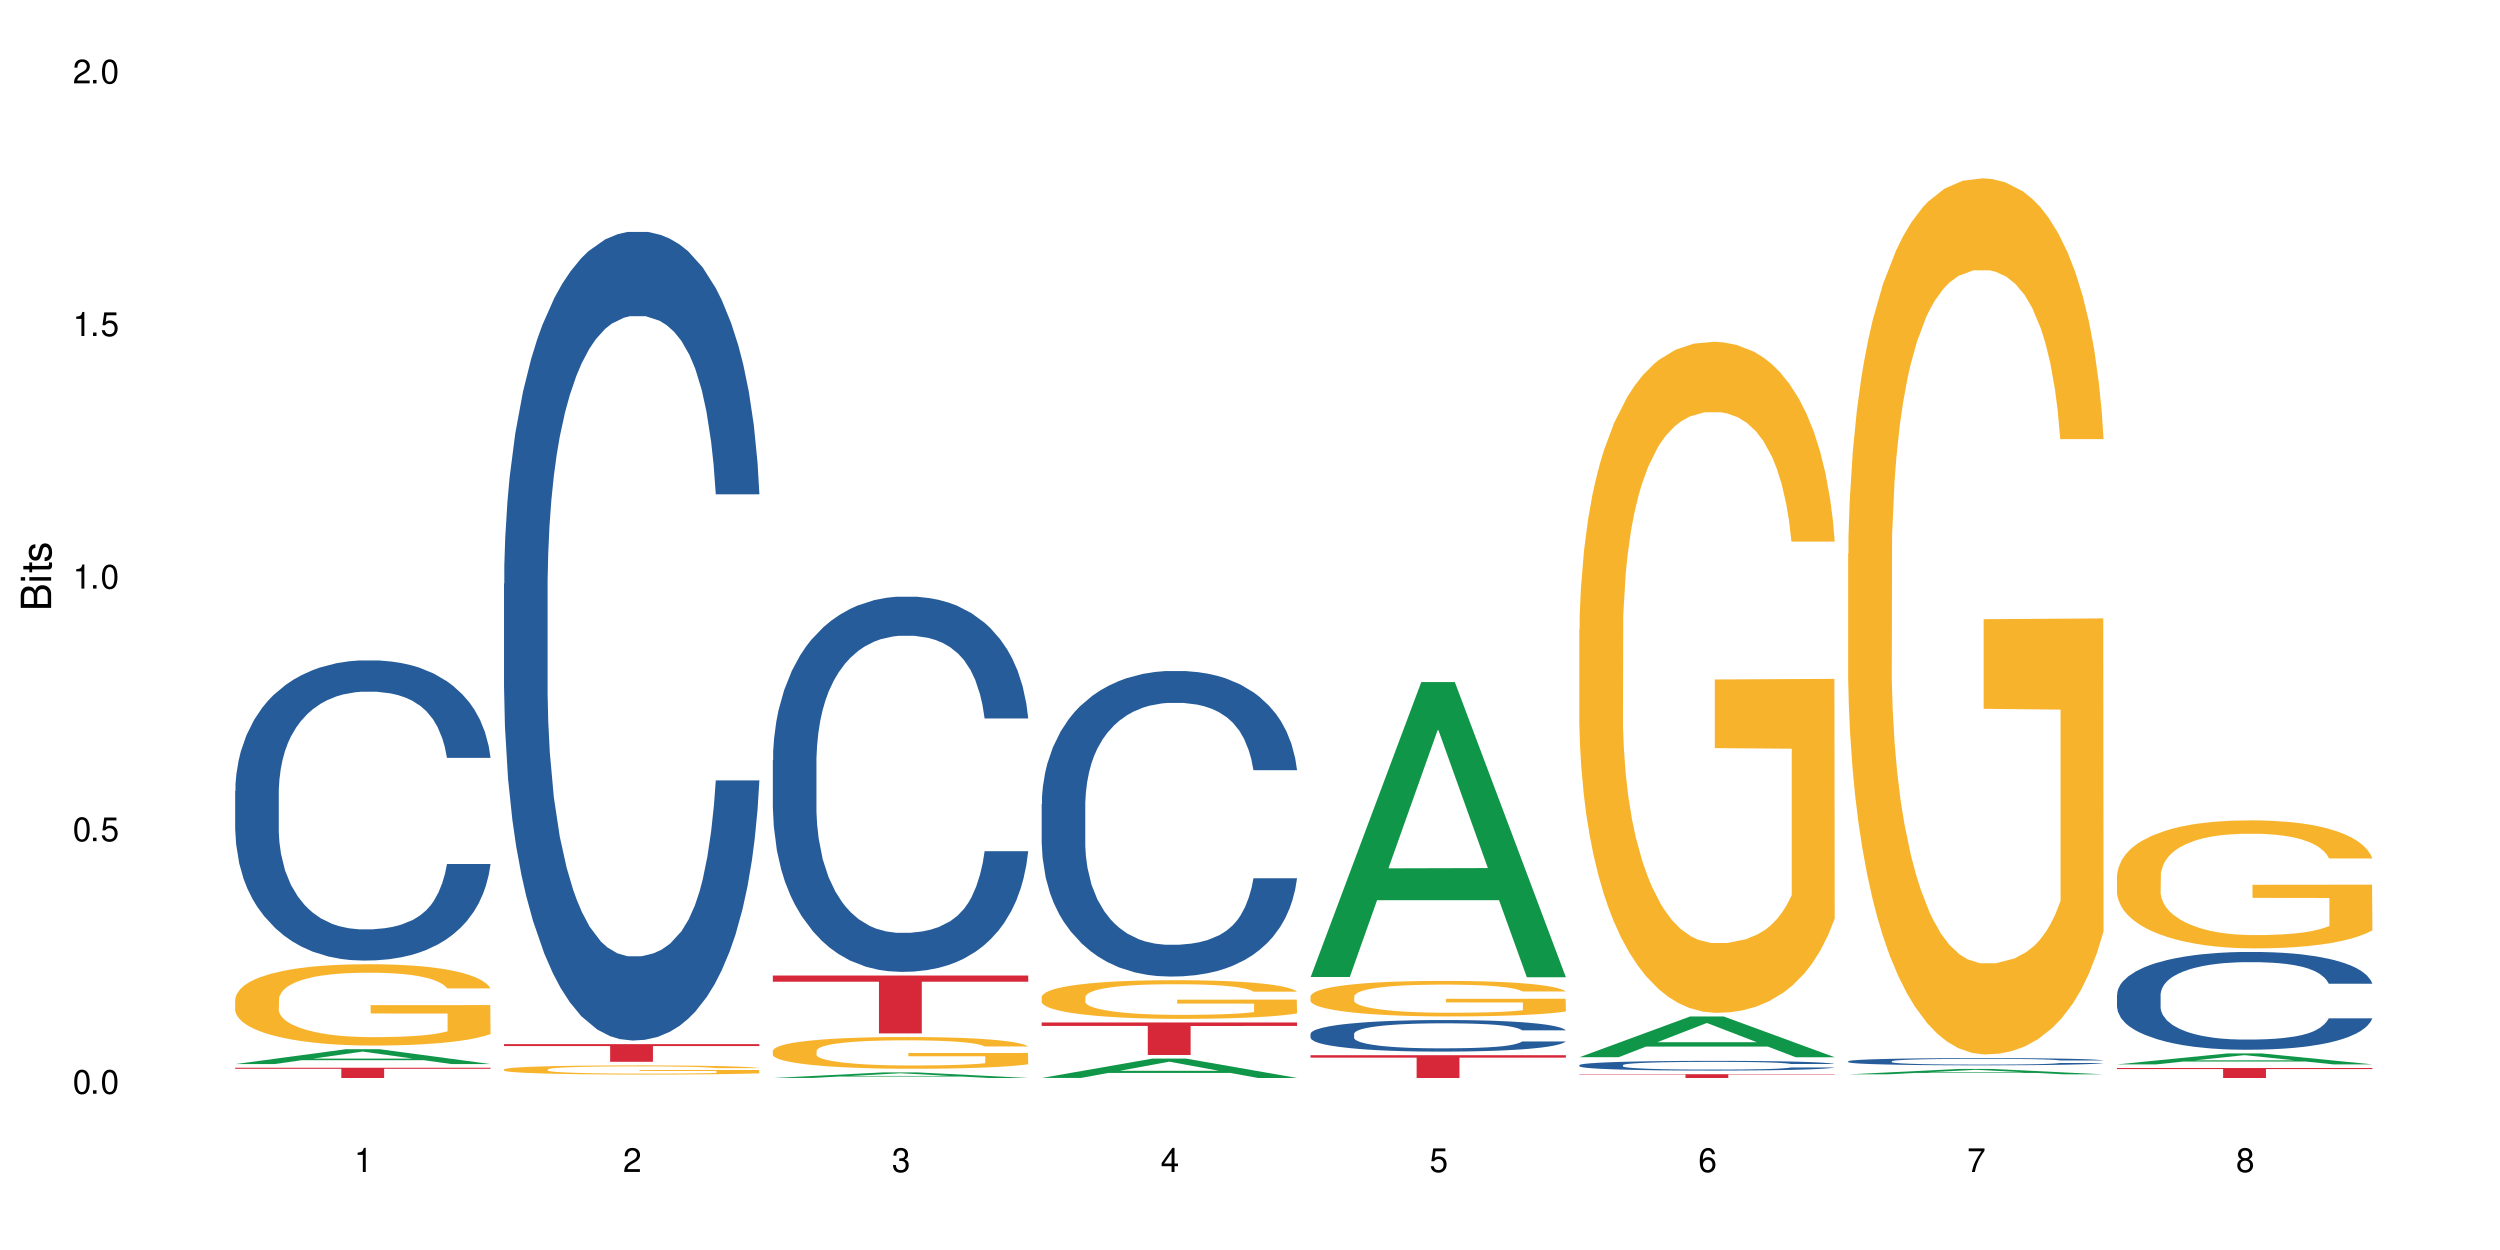 <?xml version="1.0" encoding="UTF-8"?>
<svg xmlns="http://www.w3.org/2000/svg" xmlns:xlink="http://www.w3.org/1999/xlink" width="720" height="360" viewBox="0 0 720 360">
<defs>
<g>
<g id="glyph-0-0">
</g>
<g id="glyph-0-1">
<path d="M 2.641 -6.938 C 2 -6.938 1.422 -6.656 1.078 -6.172 C 0.641 -5.562 0.406 -4.641 0.406 -3.359 C 0.406 -1.016 1.188 0.219 2.641 0.219 C 4.078 0.219 4.859 -1.016 4.859 -3.297 C 4.859 -4.641 4.656 -5.547 4.203 -6.172 C 3.844 -6.656 3.281 -6.938 2.641 -6.938 Z M 2.641 -6.188 C 3.547 -6.188 4 -5.25 4 -3.375 C 4 -1.406 3.562 -0.484 2.625 -0.484 C 1.734 -0.484 1.281 -1.438 1.281 -3.344 C 1.281 -5.25 1.734 -6.188 2.641 -6.188 Z M 2.641 -6.188 "/>
</g>
<g id="glyph-0-2">
<path d="M 1.828 -1 L 0.828 -1 L 0.828 0 L 1.828 0 Z M 1.828 -1 "/>
</g>
<g id="glyph-0-3">
<path d="M 4.562 -6.797 L 1.062 -6.797 L 0.547 -3.094 L 1.328 -3.094 C 1.719 -3.562 2.047 -3.734 2.578 -3.734 C 3.484 -3.734 4.062 -3.109 4.062 -2.094 C 4.062 -1.125 3.484 -0.531 2.578 -0.531 C 1.828 -0.531 1.375 -0.906 1.188 -1.672 L 0.328 -1.672 C 0.453 -1.109 0.547 -0.844 0.75 -0.594 C 1.125 -0.078 1.828 0.219 2.594 0.219 C 3.969 0.219 4.922 -0.781 4.922 -2.219 C 4.922 -3.562 4.031 -4.484 2.719 -4.484 C 2.25 -4.484 1.859 -4.359 1.469 -4.062 L 1.734 -5.969 L 4.562 -5.969 Z M 4.562 -6.797 "/>
</g>
<g id="glyph-0-4">
<path d="M 2.484 -4.938 L 2.484 0 L 3.328 0 L 3.328 -6.938 L 2.766 -6.938 C 2.469 -5.875 2.281 -5.734 0.984 -5.562 L 0.984 -4.938 Z M 2.484 -4.938 "/>
</g>
<g id="glyph-0-5">
<path d="M 4.859 -0.828 L 1.281 -0.828 C 1.359 -1.406 1.672 -1.781 2.5 -2.281 L 3.469 -2.828 C 4.406 -3.344 4.906 -4.062 4.906 -4.906 C 4.906 -5.484 4.672 -6.031 4.266 -6.406 C 3.859 -6.766 3.375 -6.938 2.719 -6.938 C 1.859 -6.938 1.219 -6.625 0.844 -6.031 C 0.609 -5.672 0.5 -5.234 0.484 -4.531 L 1.328 -4.531 C 1.359 -5.016 1.406 -5.281 1.531 -5.516 C 1.75 -5.938 2.188 -6.203 2.703 -6.203 C 3.469 -6.203 4.031 -5.641 4.031 -4.891 C 4.031 -4.344 3.719 -3.859 3.125 -3.516 L 2.234 -3 C 0.812 -2.172 0.406 -1.531 0.328 -0.016 L 4.859 -0.016 Z M 4.859 -0.828 "/>
</g>
<g id="glyph-0-6">
<path d="M 2.125 -3.188 L 2.578 -3.188 C 3.5 -3.188 3.984 -2.766 3.984 -1.922 C 3.984 -1.062 3.469 -0.531 2.594 -0.531 C 1.656 -0.531 1.203 -1 1.156 -2.016 L 0.312 -2.016 C 0.344 -1.453 0.438 -1.094 0.609 -0.781 C 0.953 -0.109 1.625 0.219 2.547 0.219 C 3.953 0.219 4.859 -0.625 4.859 -1.938 C 4.859 -2.828 4.516 -3.297 3.703 -3.594 C 4.344 -3.844 4.656 -4.328 4.656 -5.031 C 4.656 -6.219 3.875 -6.938 2.578 -6.938 C 1.203 -6.938 0.484 -6.172 0.453 -4.703 L 1.297 -4.703 C 1.312 -5.125 1.344 -5.359 1.453 -5.578 C 1.641 -5.969 2.062 -6.203 2.594 -6.203 C 3.344 -6.203 3.797 -5.75 3.797 -5 C 3.797 -4.516 3.609 -4.219 3.25 -4.047 C 3.016 -3.953 2.703 -3.922 2.125 -3.906 Z M 2.125 -3.188 "/>
</g>
<g id="glyph-0-7">
<path d="M 3.141 -1.672 L 3.141 0 L 3.984 0 L 3.984 -1.672 L 4.984 -1.672 L 4.984 -2.438 L 3.984 -2.438 L 3.984 -6.938 L 3.359 -6.938 L 0.266 -2.578 L 0.266 -1.672 Z M 3.141 -2.438 L 1 -2.438 L 3.141 -5.5 Z M 3.141 -2.438 "/>
</g>
<g id="glyph-0-8">
<path d="M 4.781 -5.125 C 4.609 -6.266 3.891 -6.938 2.844 -6.938 C 2.094 -6.938 1.422 -6.578 1.031 -5.953 C 0.594 -5.266 0.406 -4.422 0.406 -3.172 C 0.406 -2 0.578 -1.25 0.984 -0.641 C 1.359 -0.078 1.953 0.219 2.703 0.219 C 3.984 0.219 4.922 -0.75 4.922 -2.094 C 4.922 -3.375 4.062 -4.281 2.844 -4.281 C 2.172 -4.281 1.641 -4.031 1.281 -3.516 C 1.281 -5.234 1.828 -6.188 2.797 -6.188 C 3.391 -6.188 3.797 -5.797 3.938 -5.125 Z M 2.734 -3.531 C 3.547 -3.531 4.062 -2.953 4.062 -2.031 C 4.062 -1.156 3.484 -0.531 2.703 -0.531 C 1.922 -0.531 1.328 -1.188 1.328 -2.078 C 1.328 -2.938 1.906 -3.531 2.734 -3.531 Z M 2.734 -3.531 "/>
</g>
<g id="glyph-0-9">
<path d="M 4.984 -6.797 L 0.438 -6.797 L 0.438 -5.969 L 4.109 -5.969 C 2.5 -3.656 1.828 -2.234 1.328 0 L 2.219 0 C 2.594 -2.172 3.453 -4.047 4.984 -6.094 Z M 4.984 -6.797 "/>
</g>
<g id="glyph-0-10">
<path d="M 3.75 -3.656 C 4.469 -4.094 4.688 -4.438 4.688 -5.078 C 4.688 -6.172 3.844 -6.938 2.641 -6.938 C 1.438 -6.938 0.594 -6.172 0.594 -5.094 C 0.594 -4.438 0.812 -4.094 1.516 -3.656 C 0.734 -3.266 0.359 -2.703 0.359 -1.922 C 0.359 -0.656 1.281 0.219 2.641 0.219 C 3.984 0.219 4.922 -0.656 4.922 -1.922 C 4.922 -2.703 4.531 -3.266 3.75 -3.656 Z M 2.641 -6.188 C 3.359 -6.188 3.812 -5.75 3.812 -5.062 C 3.812 -4.406 3.344 -3.984 2.641 -3.984 C 1.922 -3.984 1.453 -4.406 1.453 -5.078 C 1.453 -5.75 1.922 -6.188 2.641 -6.188 Z M 2.641 -3.266 C 3.484 -3.266 4.062 -2.719 4.062 -1.906 C 4.062 -1.078 3.484 -0.531 2.625 -0.531 C 1.797 -0.531 1.219 -1.094 1.219 -1.906 C 1.219 -2.719 1.781 -3.266 2.641 -3.266 Z M 2.641 -3.266 "/>
</g>
<g id="glyph-1-0">
</g>
<g id="glyph-1-1">
<path d="M 0 -0.953 L 0 -4.891 C 0 -5.719 -0.234 -6.344 -0.734 -6.797 C -1.188 -7.234 -1.812 -7.469 -2.5 -7.469 C -3.547 -7.469 -4.188 -7 -4.625 -5.875 C -4.984 -6.688 -5.625 -7.094 -6.531 -7.094 C -7.172 -7.094 -7.734 -6.859 -8.141 -6.391 C -8.562 -5.922 -8.75 -5.344 -8.75 -4.5 L -8.75 -0.953 Z M -4.984 -2.062 L -7.766 -2.062 L -7.766 -4.219 C -7.766 -4.844 -7.688 -5.203 -7.453 -5.5 C -7.219 -5.812 -6.859 -5.969 -6.375 -5.969 C -5.891 -5.969 -5.531 -5.812 -5.297 -5.5 C -5.062 -5.203 -4.984 -4.844 -4.984 -4.219 Z M -0.984 -2.062 L -4 -2.062 L -4 -4.781 C -4 -5.766 -3.438 -6.359 -2.484 -6.359 C -1.547 -6.359 -0.984 -5.766 -0.984 -4.781 Z M -0.984 -2.062 "/>
</g>
<g id="glyph-1-2">
<path d="M -6.281 -1.797 L -6.281 -0.797 L 0 -0.797 L 0 -1.797 Z M -8.75 -1.797 L -8.75 -0.797 L -7.484 -0.797 L -7.484 -1.797 Z M -8.75 -1.797 "/>
</g>
<g id="glyph-1-3">
<path d="M -6.281 -3.047 L -6.281 -2.016 L -8.016 -2.016 L -8.016 -1.016 L -6.281 -1.016 L -6.281 -0.172 L -5.469 -0.172 L -5.469 -1.016 L -0.719 -1.016 C -0.078 -1.016 0.281 -1.453 0.281 -2.234 C 0.281 -2.5 0.25 -2.719 0.188 -3.047 L -0.641 -3.047 C -0.609 -2.906 -0.594 -2.766 -0.594 -2.562 C -0.594 -2.141 -0.719 -2.016 -1.156 -2.016 L -5.469 -2.016 L -5.469 -3.047 Z M -6.281 -3.047 "/>
</g>
<g id="glyph-1-4">
<path d="M -4.531 -5.25 C -5.766 -5.25 -6.469 -4.422 -6.469 -2.969 C -6.469 -1.516 -5.719 -0.562 -4.547 -0.562 C -3.562 -0.562 -3.094 -1.062 -2.734 -2.562 L -2.516 -3.484 C -2.344 -4.188 -2.094 -4.469 -1.641 -4.469 C -1.047 -4.469 -0.641 -3.875 -0.641 -3 C -0.641 -2.453 -0.797 -2 -1.062 -1.75 C -1.25 -1.594 -1.422 -1.531 -1.875 -1.469 L -1.875 -0.406 C -0.422 -0.453 0.281 -1.266 0.281 -2.922 C 0.281 -4.5 -0.5 -5.516 -1.719 -5.516 C -2.656 -5.516 -3.172 -4.984 -3.469 -3.734 L -3.703 -2.766 C -3.891 -1.953 -4.156 -1.609 -4.594 -1.609 C -5.188 -1.609 -5.547 -2.125 -5.547 -2.938 C -5.547 -3.75 -5.203 -4.172 -4.531 -4.203 Z M -4.531 -5.25 "/>
</g>
</g>
</defs>
<rect x="-72" y="-36" width="864" height="432" fill="rgb(100%, 100%, 100%)" fill-opacity="1"/>
<path fill-rule="nonzero" fill="rgb(6.275%, 58.824%, 28.235%)" fill-opacity="1" d="M 67.73 306.453 L 67.809 306.449 L 99.637 302.168 L 109.301 302.168 L 141.281 306.457 L 130.047 306.457 L 122.031 305.336 L 86.906 305.336 L 79.047 306.453 L 67.73 306.453 L 90.285 304.875 L 118.809 304.871 L 104.586 302.867 L 104.43 302.863 L 104.27 302.875 L 90.207 304.871 L 90.285 304.875 Z M 67.73 306.453 "/>
<path fill-rule="nonzero" fill="rgb(14.51%, 36.078%, 60%)" fill-opacity="1" d="M 67.73 227.824 L 67.82 227.746 L 67.82 225.852 L 68.09 222.848 L 68.719 219.055 L 69.344 216.449 L 70.961 211.785 L 73.203 207.281 L 75.535 203.809 L 77.238 201.754 L 78.766 200.172 L 82.262 197.25 L 84.504 195.746 L 86.926 194.406 L 89.887 193.062 L 92.039 192.27 L 96.883 191.008 L 100.469 190.453 L 103.25 190.219 L 109.262 190.219 L 112.848 190.535 L 115.449 190.93 L 118.32 191.559 L 120.742 192.27 L 124.957 194.008 L 128.727 196.223 L 130.43 197.484 L 133.121 199.934 L 135.184 202.305 L 136.617 204.359 L 138.234 207.281 L 139.668 210.84 L 140.746 214.867 L 141.281 218.266 L 128.727 218.266 L 128.098 215.105 L 127.379 212.656 L 126.035 209.418 L 124.688 207.125 L 122.805 204.832 L 121.102 203.332 L 118.77 201.832 L 116.707 200.883 L 114.555 200.172 L 112.488 199.699 L 108.543 199.223 L 103.969 199.223 L 102.266 199.383 L 98.766 200.016 L 96.883 200.566 L 94.191 201.672 L 92.309 202.699 L 90.066 204.281 L 88.539 205.625 L 86.656 207.68 L 85.312 209.496 L 83.785 212.102 L 82.891 214.078 L 82.082 216.289 L 81.363 218.898 L 80.828 221.664 L 80.469 224.586 L 80.289 227.43 L 80.289 239.676 L 80.469 242.52 L 80.918 245.84 L 82.082 250.66 L 83.785 254.848 L 85.762 258.164 L 87.645 260.535 L 88.719 261.641 L 90.156 262.906 L 92.398 264.484 L 95.629 266.066 L 97.512 266.699 L 100.383 267.328 L 103.34 267.645 L 107.289 267.645 L 110.785 267.328 L 113.117 266.934 L 115.539 266.301 L 118.859 264.961 L 120.922 263.695 L 122.715 262.195 L 124.062 260.691 L 124.957 259.43 L 126.305 256.98 L 127.379 254.293 L 128.188 251.527 L 128.727 248.84 L 141.281 248.84 L 140.746 252.004 L 139.938 255.082 L 139.129 257.375 L 137.875 260.141 L 136.441 262.59 L 134.375 265.355 L 132.672 267.172 L 130.43 269.148 L 128.367 270.648 L 126.125 271.992 L 122.805 273.57 L 120.652 274.363 L 118.32 275.074 L 115.539 275.703 L 112.043 276.258 L 108.273 276.574 L 104.777 276.652 L 101.008 276.496 L 98.227 276.18 L 94.551 275.469 L 89.977 274.047 L 86.656 272.543 L 84.055 271.043 L 81.812 269.461 L 79.301 267.328 L 76.074 263.852 L 74.098 261.168 L 72.754 258.953 L 71.23 255.875 L 70.152 253.109 L 68.898 248.684 L 68 243.074 L 67.73 238.727 Z M 67.73 227.824 "/>
<path fill-rule="nonzero" fill="rgb(96.863%, 70.196%, 16.863%)" fill-opacity="1" d="M 67.73 287.73 L 67.82 287.707 L 67.82 287.281 L 68.18 286.316 L 69.078 284.992 L 70.242 283.898 L 71.5 283.043 L 72.305 282.594 L 73.652 281.953 L 74.816 281.48 L 77.777 280.52 L 81.543 279.621 L 83.609 279.234 L 85.941 278.871 L 89.258 278.465 L 90.785 278.312 L 95.449 277.973 L 100.738 277.758 L 106.57 277.691 L 109.262 277.715 L 112.938 277.801 L 117.961 278.035 L 120.832 278.25 L 123.074 278.465 L 125.406 278.742 L 128.277 279.168 L 130.969 279.684 L 133.121 280.195 L 135.273 280.84 L 137.066 281.523 L 138.594 282.273 L 139.938 283.172 L 140.746 283.922 L 141.281 284.668 L 128.816 284.668 L 128.098 283.922 L 127.289 283.344 L 125.945 282.637 L 124.598 282.125 L 123.254 281.715 L 120.742 281.16 L 118.59 280.816 L 115.898 280.52 L 113.297 280.324 L 110.336 280.195 L 108.543 280.152 L 103.789 280.152 L 99.484 280.305 L 96.973 280.477 L 95.18 280.648 L 92.668 280.969 L 91.141 281.223 L 90.246 281.395 L 87.555 282.059 L 85.762 282.656 L 84.773 283.066 L 83.52 283.707 L 82.621 284.285 L 81.633 285.141 L 81.098 285.781 L 80.379 287.238 L 80.289 291.09 L 80.559 291.902 L 81.098 292.781 L 81.812 293.551 L 82.891 294.363 L 83.965 294.984 L 85.852 295.82 L 87.465 296.375 L 88.719 296.738 L 91.141 297.316 L 92.129 297.512 L 94.461 297.895 L 96.883 298.195 L 99.844 298.453 L 102.086 298.578 L 105.672 298.688 L 110.246 298.688 L 115.629 298.559 L 119.039 298.387 L 121.371 298.215 L 122.895 298.066 L 124.777 297.832 L 126.125 297.617 L 127.379 297.383 L 128.906 297.02 L 128.906 291.902 L 106.75 291.883 L 106.75 289.484 L 141.195 289.465 L 141.281 297.832 L 139.398 298.41 L 137.066 298.965 L 134.824 299.395 L 132.492 299.758 L 129.176 300.164 L 126.484 300.422 L 122.355 300.719 L 118.59 300.914 L 114.645 301.039 L 111.145 301.105 L 107.02 301.125 L 103.34 301.082 L 99.395 300.957 L 96.254 300.785 L 93.383 300.57 L 90.516 300.293 L 86.926 299.844 L 84.594 299.48 L 82.172 299.031 L 79.75 298.496 L 77.598 297.918 L 76.164 297.469 L 74.727 296.953 L 73.203 296.312 L 71.766 295.582 L 70.691 294.922 L 69.703 294.172 L 68.988 293.465 L 68.27 292.504 L 67.91 291.73 L 67.73 291.07 Z M 67.73 287.73 "/>
<path fill-rule="nonzero" fill="rgb(83.922%, 15.686%, 22.353%)" fill-opacity="1" d="M 67.73 307.5 L 141.281 307.5 L 141.281 307.816 L 110.629 307.816 L 110.629 310.457 L 98.297 310.457 L 98.297 307.82 L 98.117 307.816 L 67.73 307.816 Z M 67.73 307.5 "/>
<path fill-rule="nonzero" fill="rgb(14.51%, 36.078%, 60%)" fill-opacity="1" d="M 145.156 168.129 L 145.242 167.918 L 145.242 162.809 L 145.512 154.719 L 146.141 144.5 L 146.77 137.477 L 148.383 124.918 L 150.625 112.785 L 152.957 103.418 L 154.664 97.883 L 156.188 93.629 L 159.684 85.75 L 161.93 81.707 L 164.352 78.09 L 167.309 74.469 L 169.461 72.34 L 174.305 68.934 L 177.895 67.445 L 180.676 66.805 L 186.684 66.805 L 190.273 67.656 L 192.875 68.723 L 195.742 70.426 L 198.164 72.34 L 202.383 77.023 L 206.148 82.984 L 207.852 86.391 L 210.543 92.988 L 212.605 99.375 L 214.043 104.91 L 215.656 112.785 L 217.094 122.363 L 218.168 133.219 L 218.707 142.371 L 206.148 142.371 L 205.52 133.859 L 204.805 127.258 L 203.457 118.531 L 202.113 112.359 L 200.23 106.188 L 198.523 102.141 L 196.191 98.098 L 194.129 95.543 L 191.977 93.629 L 189.914 92.352 L 185.969 91.074 L 181.391 91.074 L 179.688 91.5 L 176.191 93.203 L 174.305 94.691 L 171.613 97.672 L 169.73 100.438 L 167.488 104.695 L 165.965 108.316 L 164.082 113.848 L 162.734 118.746 L 161.211 125.77 L 160.312 131.09 L 159.508 137.051 L 158.789 144.074 L 158.25 151.527 L 157.891 159.402 L 157.711 167.066 L 157.711 200.059 L 157.891 207.723 L 158.34 216.66 L 159.508 229.648 L 161.211 240.93 L 163.184 249.867 L 165.066 256.254 L 166.145 259.234 L 167.578 262.641 L 169.82 266.898 L 173.051 271.156 L 174.934 272.859 L 177.805 274.562 L 180.766 275.414 L 184.711 275.414 L 188.211 274.562 L 190.543 273.496 L 192.965 271.793 L 196.281 268.176 L 198.344 264.77 L 200.141 260.727 L 201.484 256.68 L 202.383 253.273 L 203.727 246.676 L 204.805 239.438 L 205.609 231.988 L 206.148 224.75 L 218.707 224.75 L 218.168 233.266 L 217.359 241.566 L 216.555 247.738 L 215.297 255.191 L 213.863 261.789 L 211.801 269.238 L 210.094 274.137 L 207.852 279.457 L 205.789 283.5 L 203.547 287.121 L 200.23 291.375 L 198.074 293.504 L 195.742 295.422 L 192.965 297.125 L 189.465 298.613 L 185.699 299.465 L 182.199 299.68 L 178.434 299.254 L 175.652 298.402 L 171.973 296.484 L 167.398 292.652 L 164.082 288.609 L 161.48 284.566 L 159.238 280.309 L 156.727 274.562 L 153.496 265.195 L 151.523 257.957 L 150.176 251.996 L 148.652 243.695 L 147.574 236.246 L 146.32 224.324 L 145.422 209.211 L 145.156 197.504 Z M 145.156 168.129 "/>
<path fill-rule="nonzero" fill="rgb(96.863%, 70.196%, 16.863%)" fill-opacity="1" d="M 145.156 307.969 L 145.242 307.969 L 145.242 307.922 L 145.602 307.812 L 146.5 307.664 L 147.664 307.539 L 148.922 307.445 L 149.73 307.395 L 151.074 307.32 L 152.242 307.27 L 155.199 307.16 L 158.969 307.059 L 161.031 307.016 L 163.363 306.977 L 166.684 306.93 L 168.207 306.914 L 172.871 306.875 L 178.164 306.852 L 183.992 306.844 L 186.684 306.844 L 190.363 306.855 L 195.387 306.883 L 198.254 306.906 L 200.496 306.93 L 202.828 306.961 L 205.699 307.008 L 208.391 307.066 L 210.543 307.125 L 212.695 307.195 L 214.492 307.273 L 216.016 307.355 L 217.359 307.457 L 218.168 307.543 L 218.707 307.625 L 206.238 307.625 L 205.52 307.543 L 204.715 307.477 L 203.367 307.398 L 202.023 307.34 L 200.676 307.293 L 198.164 307.23 L 196.012 307.195 L 193.32 307.16 L 190.723 307.137 L 187.762 307.125 L 185.969 307.117 L 181.211 307.117 L 176.906 307.137 L 174.395 307.156 L 172.602 307.176 L 170.09 307.211 L 168.566 307.238 L 167.668 307.258 L 164.977 307.332 L 163.184 307.402 L 162.195 307.445 L 160.941 307.52 L 160.043 307.582 L 159.059 307.68 L 158.52 307.75 L 157.801 307.914 L 157.711 308.348 L 157.98 308.441 L 158.52 308.539 L 159.238 308.625 L 160.312 308.715 L 161.391 308.785 L 163.273 308.879 L 164.887 308.941 L 166.145 308.984 L 168.566 309.047 L 169.551 309.07 L 171.883 309.113 L 174.305 309.148 L 177.266 309.176 L 179.508 309.191 L 183.098 309.203 L 187.672 309.203 L 193.055 309.188 L 196.461 309.168 L 198.793 309.148 L 200.32 309.133 L 202.203 309.105 L 203.547 309.082 L 204.805 309.055 L 206.328 309.016 L 206.328 308.441 L 184.172 308.438 L 184.172 308.168 L 218.617 308.164 L 218.707 309.105 L 216.824 309.172 L 214.492 309.234 L 212.25 309.281 L 209.918 309.32 L 206.598 309.367 L 203.906 309.398 L 199.781 309.43 L 196.012 309.453 L 192.066 309.465 L 188.566 309.473 L 184.441 309.477 L 180.766 309.473 L 176.816 309.457 L 173.68 309.438 L 170.809 309.414 L 167.938 309.383 L 164.352 309.332 L 162.016 309.289 L 159.594 309.242 L 157.172 309.18 L 155.02 309.117 L 153.586 309.066 L 152.152 309.008 L 150.625 308.934 L 149.191 308.852 L 148.113 308.777 L 147.129 308.695 L 146.41 308.613 L 145.691 308.508 L 145.332 308.422 L 145.156 308.344 Z M 145.156 307.969 "/>
<path fill-rule="nonzero" fill="rgb(83.922%, 15.686%, 22.353%)" fill-opacity="1" d="M 145.156 300.719 L 218.707 300.719 L 218.707 301.262 L 188.051 301.27 L 188.051 305.801 L 175.719 305.801 L 175.719 301.273 L 175.539 301.262 L 145.156 301.262 Z M 145.156 300.719 "/>
<path fill-rule="nonzero" fill="rgb(6.275%, 58.824%, 28.235%)" fill-opacity="1" d="M 222.578 310.453 L 222.656 310.453 L 254.48 308.848 L 264.148 308.848 L 296.129 310.457 L 284.895 310.457 L 276.879 310.035 L 241.75 310.035 L 233.895 310.453 L 222.578 310.453 L 245.129 309.863 L 273.656 309.859 L 259.434 309.109 L 259.273 309.105 L 259.117 309.113 L 245.051 309.859 L 245.129 309.863 Z M 222.578 310.453 "/>
<path fill-rule="nonzero" fill="rgb(14.51%, 36.078%, 60%)" fill-opacity="1" d="M 222.578 218.871 L 222.668 218.773 L 222.668 216.402 L 222.938 212.648 L 223.562 207.906 L 224.191 204.648 L 225.809 198.82 L 228.051 193.191 L 230.383 188.848 L 232.086 186.277 L 233.609 184.305 L 237.109 180.648 L 239.352 178.773 L 241.773 177.094 L 244.734 175.414 L 246.887 174.426 L 251.73 172.848 L 255.316 172.156 L 258.098 171.859 L 264.109 171.859 L 267.695 172.254 L 270.297 172.75 L 273.168 173.539 L 275.59 174.426 L 279.805 176.602 L 283.57 179.367 L 285.277 180.945 L 287.969 184.008 L 290.031 186.969 L 291.465 189.539 L 293.082 193.191 L 294.516 197.637 L 295.59 202.672 L 296.129 206.922 L 283.57 206.922 L 282.945 202.969 L 282.227 199.91 L 280.883 195.859 L 279.535 192.996 L 277.652 190.133 L 275.949 188.254 L 273.617 186.379 L 271.551 185.191 L 269.398 184.305 L 267.336 183.711 L 263.391 183.117 L 258.816 183.117 L 257.109 183.316 L 253.613 184.105 L 251.73 184.797 L 249.039 186.18 L 247.156 187.465 L 244.914 189.441 L 243.387 191.117 L 241.504 193.688 L 240.16 195.957 L 238.633 199.219 L 237.738 201.688 L 236.93 204.453 L 236.211 207.711 L 235.672 211.168 L 235.316 214.82 L 235.137 218.375 L 235.137 233.684 L 235.316 237.242 L 235.762 241.387 L 236.93 247.414 L 238.633 252.648 L 240.605 256.797 L 242.492 259.758 L 243.566 261.141 L 245.004 262.723 L 247.246 264.695 L 250.473 266.672 L 252.355 267.461 L 255.227 268.254 L 258.188 268.648 L 262.133 268.648 L 265.633 268.254 L 267.965 267.758 L 270.387 266.969 L 273.707 265.289 L 275.77 263.707 L 277.562 261.832 L 278.906 259.957 L 279.805 258.375 L 281.148 255.312 L 282.227 251.957 L 283.035 248.5 L 283.57 245.141 L 296.129 245.141 L 295.59 249.094 L 294.785 252.945 L 293.977 255.809 L 292.723 259.266 L 291.285 262.328 L 289.223 265.781 L 287.52 268.055 L 285.277 270.523 L 283.215 272.398 L 280.973 274.078 L 277.652 276.055 L 275.5 277.043 L 273.168 277.93 L 270.387 278.723 L 266.887 279.41 L 263.121 279.809 L 259.621 279.906 L 255.855 279.707 L 253.074 279.312 L 249.398 278.426 L 244.824 276.648 L 241.504 274.77 L 238.902 272.895 L 236.66 270.918 L 234.148 268.254 L 230.918 263.906 L 228.945 260.547 L 227.602 257.781 L 226.074 253.93 L 225 250.477 L 223.742 244.945 L 222.848 237.934 L 222.578 232.5 Z M 222.578 218.871 "/>
<path fill-rule="nonzero" fill="rgb(96.863%, 70.196%, 16.863%)" fill-opacity="1" d="M 222.578 302.578 L 222.668 302.57 L 222.668 302.402 L 223.027 302.027 L 223.922 301.512 L 225.09 301.082 L 226.344 300.75 L 227.152 300.574 L 228.496 300.324 L 229.664 300.141 L 232.625 299.766 L 236.391 299.414 L 238.453 299.266 L 240.785 299.121 L 244.105 298.965 L 245.629 298.906 L 250.293 298.77 L 255.586 298.688 L 261.418 298.664 L 264.109 298.672 L 267.785 298.703 L 272.809 298.797 L 275.68 298.879 L 277.922 298.965 L 280.254 299.07 L 283.125 299.238 L 285.816 299.438 L 287.969 299.641 L 290.121 299.891 L 291.914 300.156 L 293.438 300.449 L 294.785 300.801 L 295.59 301.094 L 296.129 301.383 L 283.66 301.383 L 282.945 301.094 L 282.137 300.867 L 280.793 300.59 L 279.445 300.391 L 278.102 300.23 L 275.59 300.016 L 273.438 299.883 L 270.746 299.766 L 268.145 299.691 L 265.184 299.641 L 263.391 299.621 L 258.637 299.621 L 254.332 299.68 L 251.82 299.746 L 250.023 299.816 L 247.512 299.941 L 245.988 300.039 L 245.094 300.105 L 242.402 300.367 L 240.605 300.602 L 239.621 300.758 L 238.363 301.008 L 237.469 301.234 L 236.48 301.566 L 235.941 301.82 L 235.227 302.387 L 235.137 303.891 L 235.406 304.207 L 235.941 304.551 L 236.66 304.848 L 237.738 305.168 L 238.812 305.41 L 240.695 305.734 L 242.312 305.953 L 243.566 306.094 L 245.988 306.32 L 246.977 306.395 L 249.309 306.543 L 251.73 306.66 L 254.691 306.762 L 256.934 306.812 L 260.52 306.852 L 265.094 306.852 L 270.477 306.805 L 273.887 306.738 L 276.219 306.668 L 277.742 306.609 L 279.625 306.52 L 280.973 306.438 L 282.227 306.344 L 283.75 306.203 L 283.75 304.207 L 261.598 304.199 L 261.598 303.262 L 296.039 303.254 L 296.129 306.52 L 294.246 306.746 L 291.914 306.961 L 289.672 307.129 L 287.34 307.27 L 284.02 307.43 L 281.328 307.531 L 277.203 307.648 L 273.438 307.723 L 269.488 307.773 L 265.992 307.797 L 261.867 307.805 L 258.188 307.789 L 254.242 307.738 L 251.102 307.672 L 248.23 307.59 L 245.359 307.48 L 241.773 307.305 L 239.441 307.164 L 237.02 306.988 L 234.598 306.777 L 232.445 306.555 L 231.008 306.379 L 229.574 306.176 L 228.051 305.926 L 226.613 305.645 L 225.539 305.383 L 224.551 305.09 L 223.832 304.816 L 223.117 304.441 L 222.758 304.141 L 222.578 303.883 Z M 222.578 302.578 "/>
<path fill-rule="nonzero" fill="rgb(83.922%, 15.686%, 22.353%)" fill-opacity="1" d="M 222.578 280.945 L 296.129 280.945 L 296.129 282.73 L 265.477 282.746 L 265.477 297.621 L 253.141 297.621 L 253.141 282.762 L 252.965 282.73 L 222.578 282.73 Z M 222.578 280.945 "/>
<path fill-rule="nonzero" fill="rgb(6.275%, 58.824%, 28.235%)" fill-opacity="1" d="M 300 310.449 L 300.078 310.445 L 331.906 304.875 L 341.57 304.875 L 373.555 310.457 L 362.316 310.457 L 354.301 309 L 319.176 309 L 311.316 310.449 L 300 310.449 L 322.555 308.398 L 351.078 308.391 L 336.855 305.789 L 336.699 305.781 L 336.543 305.797 L 322.477 308.391 L 322.555 308.398 Z M 300 310.449 "/>
<path fill-rule="nonzero" fill="rgb(14.51%, 36.078%, 60%)" fill-opacity="1" d="M 300 231.555 L 300.09 231.473 L 300.09 229.543 L 300.359 226.488 L 300.988 222.625 L 301.617 219.973 L 303.23 215.227 L 305.473 210.645 L 307.805 207.105 L 309.508 205.016 L 311.035 203.406 L 314.531 200.43 L 316.773 198.902 L 319.195 197.535 L 322.156 196.168 L 324.309 195.363 L 329.152 194.078 L 332.742 193.516 L 335.52 193.273 L 341.531 193.273 L 345.117 193.594 L 347.719 193.996 L 350.59 194.641 L 353.012 195.363 L 357.227 197.133 L 360.996 199.387 L 362.699 200.672 L 365.391 203.164 L 367.453 205.578 L 368.891 207.668 L 370.504 210.645 L 371.938 214.262 L 373.016 218.363 L 373.555 221.824 L 360.996 221.824 L 360.367 218.605 L 359.648 216.113 L 358.305 212.816 L 356.961 210.484 L 355.074 208.152 L 353.371 206.621 L 351.039 205.094 L 348.977 204.129 L 346.824 203.406 L 344.762 202.922 L 340.812 202.441 L 336.238 202.441 L 334.535 202.602 L 331.035 203.246 L 329.152 203.809 L 326.461 204.934 L 324.578 205.98 L 322.336 207.59 L 320.812 208.953 L 318.926 211.047 L 317.582 212.895 L 316.059 215.551 L 315.16 217.559 L 314.352 219.812 L 313.637 222.465 L 313.098 225.281 L 312.738 228.258 L 312.559 231.152 L 312.559 243.617 L 312.738 246.512 L 313.188 249.891 L 314.352 254.797 L 316.059 259.059 L 318.031 262.438 L 319.914 264.848 L 320.992 265.973 L 322.426 267.262 L 324.668 268.871 L 327.898 270.477 L 329.781 271.121 L 332.652 271.766 L 335.609 272.086 L 339.559 272.086 L 343.055 271.766 L 345.387 271.363 L 347.809 270.719 L 351.129 269.352 L 353.191 268.066 L 354.984 266.539 L 356.332 265.008 L 357.227 263.723 L 358.574 261.23 L 359.648 258.496 L 360.457 255.68 L 360.996 252.945 L 373.555 252.945 L 373.016 256.164 L 372.207 259.301 L 371.402 261.633 L 370.145 264.445 L 368.711 266.938 L 366.645 269.754 L 364.941 271.605 L 362.699 273.613 L 360.637 275.141 L 358.395 276.508 L 355.074 278.117 L 352.922 278.922 L 350.59 279.645 L 347.809 280.289 L 344.312 280.852 L 340.543 281.176 L 337.047 281.254 L 333.277 281.094 L 330.5 280.773 L 326.82 280.047 L 322.246 278.602 L 318.926 277.074 L 316.324 275.543 L 314.082 273.938 L 311.57 271.766 L 308.344 268.227 L 306.371 265.492 L 305.023 263.238 L 303.5 260.105 L 302.422 257.289 L 301.168 252.785 L 300.27 247.074 L 300 242.652 Z M 300 231.555 "/>
<path fill-rule="nonzero" fill="rgb(96.863%, 70.196%, 16.863%)" fill-opacity="1" d="M 300 287.066 L 300.09 287.055 L 300.09 286.852 L 300.449 286.395 L 301.348 285.762 L 302.512 285.246 L 303.77 284.836 L 304.574 284.625 L 305.922 284.32 L 307.086 284.094 L 310.047 283.637 L 313.816 283.211 L 315.879 283.027 L 318.211 282.855 L 321.527 282.66 L 323.055 282.59 L 327.719 282.426 L 333.012 282.324 L 338.84 282.297 L 341.531 282.305 L 345.207 282.348 L 350.23 282.457 L 353.102 282.559 L 355.344 282.66 L 357.676 282.793 L 360.547 282.996 L 363.238 283.242 L 365.391 283.484 L 367.543 283.789 L 369.336 284.117 L 370.863 284.473 L 372.207 284.898 L 373.016 285.254 L 373.555 285.609 L 361.086 285.609 L 360.367 285.254 L 359.559 284.98 L 358.215 284.645 L 356.871 284.398 L 355.523 284.207 L 353.012 283.941 L 350.859 283.781 L 348.168 283.637 L 345.566 283.547 L 342.609 283.484 L 340.812 283.465 L 336.059 283.465 L 331.754 283.535 L 329.242 283.617 L 327.449 283.699 L 324.938 283.852 L 323.414 283.973 L 322.516 284.055 L 319.824 284.371 L 318.031 284.656 L 317.043 284.848 L 315.789 285.152 L 314.891 285.426 L 313.902 285.836 L 313.367 286.141 L 312.648 286.832 L 312.559 288.66 L 312.828 289.047 L 313.367 289.465 L 314.082 289.832 L 315.16 290.219 L 316.234 290.512 L 318.121 290.91 L 319.734 291.172 L 320.992 291.348 L 323.414 291.621 L 324.398 291.711 L 326.73 291.895 L 329.152 292.039 L 332.113 292.16 L 334.355 292.223 L 337.941 292.273 L 342.52 292.273 L 347.898 292.211 L 351.309 292.129 L 353.641 292.047 L 355.164 291.977 L 357.047 291.867 L 358.395 291.762 L 359.648 291.652 L 361.176 291.48 L 361.176 289.047 L 339.02 289.039 L 339.02 287.898 L 373.465 287.891 L 373.555 291.867 L 371.668 292.141 L 369.336 292.406 L 367.094 292.609 L 364.762 292.781 L 361.445 292.973 L 358.754 293.098 L 354.629 293.238 L 350.859 293.328 L 346.914 293.391 L 343.414 293.422 L 339.289 293.43 L 335.609 293.41 L 331.664 293.352 L 328.523 293.27 L 325.656 293.168 L 322.785 293.035 L 319.195 292.82 L 316.863 292.648 L 314.441 292.434 L 312.02 292.18 L 309.867 291.906 L 308.434 291.691 L 306.996 291.449 L 305.473 291.145 L 304.039 290.797 L 302.961 290.48 L 301.973 290.125 L 301.258 289.789 L 300.539 289.332 L 300.18 288.969 L 300 288.652 Z M 300 287.066 "/>
<path fill-rule="nonzero" fill="rgb(83.922%, 15.686%, 22.353%)" fill-opacity="1" d="M 300 294.473 L 373.555 294.473 L 373.555 295.473 L 342.898 295.484 L 342.898 303.836 L 330.566 303.836 L 330.566 295.492 L 330.387 295.473 L 300 295.473 Z M 300 294.473 "/>
<path fill-rule="nonzero" fill="rgb(6.275%, 58.824%, 28.235%)" fill-opacity="1" d="M 377.426 281.379 L 377.504 281.301 L 409.328 196.434 L 418.992 196.434 L 450.977 281.461 L 439.738 281.461 L 431.723 259.266 L 396.598 259.266 L 388.738 281.379 L 377.426 281.379 L 399.977 250.082 L 428.504 250.004 L 414.277 210.324 L 414.121 210.246 L 413.965 210.484 L 399.898 250.004 L 399.977 250.082 Z M 377.426 281.379 "/>
<path fill-rule="nonzero" fill="rgb(14.51%, 36.078%, 60%)" fill-opacity="1" d="M 377.426 297.73 L 377.516 297.723 L 377.516 297.523 L 377.781 297.207 L 378.41 296.809 L 379.039 296.535 L 380.652 296.043 L 382.895 295.57 L 385.227 295.203 L 386.934 294.988 L 388.457 294.824 L 391.957 294.516 L 394.199 294.359 L 396.621 294.215 L 399.578 294.074 L 401.734 293.992 L 406.574 293.859 L 410.164 293.801 L 412.945 293.777 L 418.953 293.777 L 422.543 293.809 L 425.145 293.852 L 428.016 293.918 L 430.438 293.992 L 434.652 294.176 L 438.418 294.406 L 440.125 294.539 L 442.812 294.797 L 444.879 295.047 L 446.312 295.262 L 447.926 295.57 L 449.363 295.945 L 450.438 296.367 L 450.977 296.727 L 438.418 296.727 L 437.789 296.391 L 437.074 296.137 L 435.727 295.793 L 434.383 295.555 L 432.5 295.312 L 430.793 295.156 L 428.461 294.996 L 426.398 294.898 L 424.246 294.824 L 422.184 294.773 L 418.238 294.723 L 413.664 294.723 L 411.957 294.738 L 408.461 294.805 L 406.574 294.863 L 403.887 294.98 L 402 295.09 L 399.758 295.254 L 398.234 295.395 L 396.352 295.613 L 395.004 295.805 L 393.48 296.078 L 392.582 296.285 L 391.777 296.516 L 391.059 296.793 L 390.52 297.082 L 390.16 297.391 L 389.98 297.688 L 389.98 298.977 L 390.16 299.273 L 390.609 299.621 L 391.777 300.129 L 393.48 300.57 L 395.453 300.918 L 397.336 301.168 L 398.414 301.285 L 399.848 301.418 L 402.09 301.582 L 405.32 301.75 L 407.203 301.816 L 410.074 301.883 L 413.035 301.914 L 416.98 301.914 L 420.48 301.883 L 422.812 301.84 L 425.234 301.773 L 428.551 301.633 L 430.613 301.5 L 432.41 301.344 L 433.754 301.184 L 434.652 301.051 L 435.996 300.793 L 437.074 300.512 L 437.879 300.223 L 438.418 299.938 L 450.977 299.938 L 450.438 300.27 L 449.633 300.594 L 448.824 300.836 L 447.566 301.125 L 446.133 301.383 L 444.07 301.676 L 442.367 301.863 L 440.125 302.074 L 438.059 302.23 L 435.816 302.371 L 432.5 302.539 L 430.348 302.621 L 428.016 302.695 L 425.234 302.762 L 421.734 302.82 L 417.969 302.852 L 414.469 302.863 L 410.703 302.844 L 407.922 302.812 L 404.242 302.738 L 399.668 302.586 L 396.352 302.43 L 393.75 302.273 L 391.508 302.105 L 388.996 301.883 L 385.766 301.516 L 383.793 301.234 L 382.449 301 L 380.922 300.676 L 379.848 300.387 L 378.59 299.922 L 377.695 299.332 L 377.426 298.875 Z M 377.426 297.73 "/>
<path fill-rule="nonzero" fill="rgb(96.863%, 70.196%, 16.863%)" fill-opacity="1" d="M 377.426 286.883 L 377.516 286.875 L 377.516 286.688 L 377.871 286.266 L 378.77 285.688 L 379.938 285.211 L 381.191 284.836 L 382 284.641 L 383.344 284.359 L 384.512 284.156 L 387.469 283.734 L 391.238 283.34 L 393.301 283.172 L 395.633 283.016 L 398.953 282.836 L 400.477 282.77 L 405.141 282.621 L 410.434 282.527 L 416.262 282.5 L 418.953 282.508 L 422.633 282.547 L 427.656 282.648 L 430.527 282.742 L 432.77 282.836 L 435.102 282.957 L 437.969 283.145 L 440.66 283.371 L 442.812 283.594 L 444.969 283.875 L 446.762 284.172 L 448.285 284.5 L 449.633 284.895 L 450.438 285.219 L 450.977 285.547 L 438.508 285.547 L 437.789 285.219 L 436.984 284.969 L 435.637 284.66 L 434.293 284.434 L 432.949 284.258 L 430.438 284.016 L 428.281 283.863 L 425.594 283.734 L 422.992 283.648 L 420.031 283.594 L 418.238 283.574 L 413.484 283.574 L 409.176 283.641 L 406.664 283.715 L 404.871 283.789 L 402.359 283.93 L 400.836 284.043 L 399.938 284.117 L 397.246 284.406 L 395.453 284.668 L 394.469 284.848 L 393.211 285.129 L 392.312 285.379 L 391.328 285.754 L 390.789 286.035 L 390.07 286.668 L 389.98 288.352 L 390.25 288.707 L 390.789 289.09 L 391.508 289.426 L 392.582 289.781 L 393.66 290.055 L 395.543 290.418 L 397.156 290.66 L 398.414 290.82 L 400.836 291.07 L 401.82 291.156 L 404.156 291.324 L 406.574 291.457 L 409.535 291.566 L 411.777 291.625 L 415.367 291.672 L 419.941 291.672 L 425.324 291.613 L 428.73 291.539 L 431.062 291.465 L 432.59 291.398 L 434.473 291.297 L 435.816 291.203 L 437.074 291.102 L 438.598 290.941 L 438.598 288.707 L 416.441 288.699 L 416.441 287.652 L 450.887 287.641 L 450.977 291.297 L 449.094 291.551 L 446.762 291.793 L 444.52 291.98 L 442.188 292.137 L 438.867 292.316 L 436.176 292.426 L 432.051 292.559 L 428.281 292.641 L 424.336 292.699 L 420.84 292.727 L 416.711 292.734 L 413.035 292.719 L 409.086 292.66 L 405.949 292.586 L 403.078 292.492 L 400.207 292.371 L 396.621 292.176 L 394.289 292.016 L 391.867 291.82 L 389.445 291.586 L 387.293 291.332 L 385.855 291.137 L 384.422 290.914 L 382.895 290.633 L 381.461 290.316 L 380.383 290.023 L 379.398 289.699 L 378.68 289.391 L 377.961 288.969 L 377.605 288.633 L 377.426 288.344 Z M 377.426 286.883 "/>
<path fill-rule="nonzero" fill="rgb(83.922%, 15.686%, 22.353%)" fill-opacity="1" d="M 377.426 303.902 L 450.977 303.902 L 450.977 304.605 L 420.324 304.609 L 420.324 310.457 L 407.988 310.457 L 407.988 304.617 L 407.809 304.605 L 377.426 304.605 Z M 377.426 303.902 "/>
<path fill-rule="nonzero" fill="rgb(6.275%, 58.824%, 28.235%)" fill-opacity="1" d="M 454.848 304.48 L 454.926 304.469 L 486.75 292.746 L 496.418 292.746 L 528.398 304.488 L 517.164 304.488 L 509.148 301.426 L 474.023 301.426 L 466.164 304.48 L 454.848 304.48 L 477.402 300.156 L 505.926 300.145 L 491.703 294.664 L 491.547 294.656 L 491.387 294.688 L 477.32 300.145 L 477.402 300.156 Z M 454.848 304.48 "/>
<path fill-rule="nonzero" fill="rgb(14.51%, 36.078%, 60%)" fill-opacity="1" d="M 454.848 306.746 L 454.938 306.742 L 454.938 306.684 L 455.207 306.586 L 455.836 306.465 L 456.461 306.379 L 458.078 306.227 L 460.32 306.082 L 462.652 305.969 L 464.355 305.902 L 465.879 305.852 L 469.379 305.758 L 471.621 305.711 L 474.043 305.664 L 477.004 305.621 L 479.156 305.598 L 484 305.555 L 487.586 305.539 L 490.367 305.531 L 496.379 305.531 L 499.965 305.539 L 502.566 305.555 L 505.438 305.574 L 507.859 305.598 L 512.074 305.652 L 515.844 305.727 L 517.547 305.766 L 520.238 305.844 L 522.301 305.922 L 523.734 305.988 L 525.352 306.082 L 526.785 306.195 L 527.863 306.328 L 528.398 306.438 L 515.844 306.438 L 515.215 306.336 L 514.496 306.258 L 513.152 306.152 L 511.805 306.078 L 509.922 306.004 L 508.219 305.953 L 505.887 305.906 L 503.824 305.875 L 501.672 305.852 L 499.605 305.836 L 495.66 305.82 L 491.086 305.82 L 489.383 305.828 L 485.883 305.848 L 484 305.863 L 481.309 305.902 L 479.426 305.934 L 477.184 305.984 L 475.656 306.027 L 473.773 306.094 L 472.43 306.152 L 470.902 306.238 L 470.008 306.301 L 469.199 306.375 L 468.48 306.457 L 467.945 306.547 L 467.586 306.641 L 467.406 306.734 L 467.406 307.129 L 467.586 307.223 L 468.035 307.328 L 469.199 307.484 L 470.902 307.621 L 472.879 307.727 L 474.762 307.805 L 475.836 307.84 L 477.273 307.879 L 479.516 307.934 L 482.742 307.984 L 484.629 308.004 L 487.496 308.023 L 490.457 308.035 L 494.406 308.035 L 497.902 308.023 L 500.234 308.012 L 502.656 307.992 L 505.977 307.945 L 508.039 307.906 L 509.832 307.859 L 511.18 307.809 L 512.074 307.77 L 513.422 307.688 L 514.496 307.602 L 515.305 307.512 L 515.844 307.426 L 528.398 307.426 L 527.863 307.527 L 527.055 307.629 L 526.246 307.703 L 524.992 307.793 L 523.555 307.871 L 521.492 307.961 L 519.789 308.02 L 517.547 308.082 L 515.484 308.133 L 513.242 308.176 L 509.922 308.227 L 507.77 308.25 L 505.438 308.273 L 502.656 308.293 L 499.16 308.312 L 495.391 308.324 L 491.895 308.324 L 488.125 308.32 L 485.344 308.309 L 481.668 308.285 L 477.094 308.242 L 473.773 308.191 L 471.172 308.145 L 468.93 308.094 L 466.418 308.023 L 463.191 307.91 L 461.215 307.824 L 459.871 307.754 L 458.348 307.652 L 457.27 307.562 L 456.016 307.422 L 455.117 307.238 L 454.848 307.098 Z M 454.848 306.746 "/>
<path fill-rule="nonzero" fill="rgb(96.863%, 70.196%, 16.863%)" fill-opacity="1" d="M 454.848 181.215 L 454.938 181.039 L 454.938 177.508 L 455.297 169.566 L 456.191 158.621 L 457.359 149.621 L 458.613 142.559 L 459.422 138.852 L 460.77 133.559 L 461.934 129.676 L 464.895 121.73 L 468.66 114.32 L 470.723 111.141 L 473.055 108.141 L 476.375 104.789 L 477.898 103.551 L 482.562 100.727 L 487.855 98.961 L 493.688 98.434 L 496.379 98.609 L 500.055 99.316 L 505.078 101.258 L 507.949 103.023 L 510.191 104.789 L 512.523 107.082 L 515.395 110.613 L 518.086 114.848 L 520.238 119.086 L 522.391 124.379 L 524.184 130.027 L 525.711 136.207 L 527.055 143.617 L 527.863 149.797 L 528.398 155.973 L 515.934 155.973 L 515.215 149.797 L 514.406 145.031 L 513.062 139.207 L 511.715 134.969 L 510.371 131.617 L 507.859 127.027 L 505.707 124.203 L 503.016 121.73 L 500.414 120.145 L 497.453 119.086 L 495.66 118.73 L 490.906 118.73 L 486.602 119.965 L 484.09 121.379 L 482.297 122.789 L 479.785 125.438 L 478.258 127.555 L 477.363 128.969 L 474.672 134.441 L 472.879 139.383 L 471.891 142.734 L 470.633 148.031 L 469.738 152.797 L 468.75 159.855 L 468.211 165.152 L 467.496 177.152 L 467.406 208.926 L 467.676 215.633 L 468.211 222.871 L 468.93 229.223 L 470.008 235.93 L 471.082 241.051 L 472.965 247.934 L 474.582 252.523 L 475.836 255.523 L 478.258 260.289 L 479.246 261.875 L 481.578 265.055 L 484 267.523 L 486.961 269.645 L 489.203 270.703 L 492.789 271.586 L 497.363 271.586 L 502.746 270.527 L 506.156 269.113 L 508.488 267.703 L 510.012 266.465 L 511.895 264.523 L 513.242 262.758 L 514.496 260.816 L 516.023 257.816 L 516.023 215.633 L 493.867 215.457 L 493.867 195.688 L 528.309 195.512 L 528.398 264.523 L 526.516 269.289 L 524.184 273.879 L 521.941 277.41 L 519.609 280.41 L 516.289 283.762 L 513.602 285.883 L 509.473 288.352 L 505.707 289.941 L 501.758 291 L 498.262 291.531 L 494.137 291.707 L 490.457 291.352 L 486.512 290.293 L 483.371 288.883 L 480.5 287.117 L 477.633 284.824 L 474.043 281.117 L 471.711 278.117 L 469.289 274.41 L 466.867 269.996 L 464.715 265.23 L 463.281 261.523 L 461.844 257.289 L 460.32 251.992 L 458.883 245.992 L 457.809 240.52 L 456.82 234.344 L 456.102 228.516 L 455.387 220.574 L 455.027 214.219 L 454.848 208.75 Z M 454.848 181.215 "/>
<path fill-rule="nonzero" fill="rgb(83.922%, 15.686%, 22.353%)" fill-opacity="1" d="M 454.848 309.367 L 528.398 309.367 L 528.398 309.48 L 497.746 309.484 L 497.746 310.457 L 485.414 310.457 L 485.414 309.484 L 485.234 309.48 L 454.848 309.48 Z M 454.848 309.367 "/>
<path fill-rule="nonzero" fill="rgb(6.275%, 58.824%, 28.235%)" fill-opacity="1" d="M 532.27 309.414 L 532.352 309.414 L 564.176 307.855 L 573.84 307.855 L 605.824 309.414 L 594.586 309.414 L 586.57 309.008 L 551.445 309.008 L 543.586 309.414 L 532.27 309.414 L 554.824 308.84 L 583.348 308.836 L 569.125 308.109 L 568.969 308.109 L 568.812 308.113 L 554.746 308.836 L 554.824 308.84 Z M 532.27 309.414 "/>
<path fill-rule="nonzero" fill="rgb(14.51%, 36.078%, 60%)" fill-opacity="1" d="M 532.27 305.637 L 532.359 305.637 L 532.359 305.59 L 532.629 305.52 L 533.258 305.426 L 533.887 305.363 L 535.5 305.25 L 537.742 305.145 L 540.074 305.059 L 541.777 305.012 L 543.305 304.973 L 546.801 304.902 L 549.043 304.867 L 551.465 304.832 L 554.426 304.801 L 556.578 304.781 L 561.422 304.75 L 565.012 304.738 L 567.793 304.734 L 573.801 304.734 L 577.391 304.738 L 579.992 304.75 L 582.859 304.766 L 585.281 304.781 L 589.5 304.824 L 593.266 304.879 L 594.969 304.906 L 597.66 304.965 L 599.723 305.023 L 601.16 305.074 L 602.773 305.145 L 604.207 305.23 L 605.285 305.324 L 605.824 305.406 L 593.266 305.406 L 592.637 305.332 L 591.922 305.273 L 590.574 305.195 L 589.23 305.141 L 587.344 305.086 L 585.641 305.047 L 583.309 305.012 L 581.246 304.988 L 579.094 304.973 L 577.031 304.961 L 573.082 304.949 L 568.508 304.949 L 566.805 304.953 L 563.305 304.969 L 561.422 304.98 L 558.73 305.008 L 556.848 305.031 L 554.605 305.07 L 553.082 305.105 L 551.199 305.152 L 549.852 305.195 L 548.328 305.258 L 547.43 305.309 L 546.621 305.359 L 545.906 305.422 L 545.367 305.488 L 545.008 305.559 L 544.828 305.629 L 544.828 305.922 L 545.008 305.992 L 545.457 306.07 L 546.621 306.188 L 548.328 306.289 L 550.301 306.367 L 552.184 306.426 L 553.262 306.453 L 554.695 306.484 L 556.938 306.52 L 560.168 306.559 L 562.051 306.574 L 564.922 306.59 L 567.883 306.598 L 571.828 306.598 L 575.324 306.59 L 577.656 306.578 L 580.078 306.566 L 583.398 306.531 L 585.461 306.5 L 587.254 306.465 L 588.602 306.43 L 589.5 306.398 L 590.844 306.34 L 591.922 306.273 L 592.727 306.207 L 593.266 306.145 L 605.824 306.145 L 605.285 306.219 L 604.477 306.293 L 603.672 306.348 L 602.414 306.418 L 600.98 306.477 L 598.918 306.543 L 597.211 306.586 L 594.969 306.633 L 592.906 306.668 L 590.664 306.703 L 587.344 306.738 L 585.191 306.758 L 582.859 306.777 L 580.078 306.789 L 576.582 306.805 L 572.816 306.812 L 569.316 306.812 L 565.551 306.809 L 562.77 306.801 L 559.09 306.785 L 554.516 306.75 L 551.199 306.715 L 548.598 306.68 L 546.355 306.641 L 543.844 306.59 L 540.613 306.504 L 538.641 306.441 L 537.293 306.387 L 535.77 306.312 L 534.691 306.246 L 533.438 306.141 L 532.539 306.004 L 532.27 305.902 Z M 532.27 305.637 "/>
<path fill-rule="nonzero" fill="rgb(96.863%, 70.196%, 16.863%)" fill-opacity="1" d="M 532.27 159.434 L 532.359 159.203 L 532.359 154.594 L 532.719 144.223 L 533.617 129.934 L 534.781 118.184 L 536.039 108.965 L 536.844 104.125 L 538.191 97.211 L 539.355 92.141 L 542.316 81.773 L 546.086 72.094 L 548.148 67.945 L 550.48 64.027 L 553.797 59.648 L 555.324 58.035 L 559.988 54.348 L 565.281 52.043 L 571.109 51.352 L 573.801 51.582 L 577.48 52.504 L 582.5 55.039 L 585.371 57.344 L 587.613 59.648 L 589.945 62.645 L 592.816 67.254 L 595.508 72.785 L 597.66 78.316 L 599.812 85.23 L 601.609 92.602 L 603.133 100.668 L 604.477 110.348 L 605.285 118.414 L 605.824 126.477 L 593.355 126.477 L 592.637 118.414 L 591.832 112.191 L 590.484 104.586 L 589.141 99.055 L 587.793 94.676 L 585.281 88.684 L 583.129 85 L 580.438 81.773 L 577.836 79.699 L 574.879 78.316 L 573.082 77.855 L 568.328 77.855 L 564.023 79.469 L 561.512 81.312 L 559.719 83.156 L 557.207 86.609 L 555.684 89.375 L 554.785 91.219 L 552.094 98.363 L 550.301 104.816 L 549.312 109.195 L 548.059 116.109 L 547.16 122.332 L 546.176 131.547 L 545.637 138.461 L 544.918 154.133 L 544.828 195.613 L 545.098 204.371 L 545.637 213.816 L 546.355 222.113 L 547.43 230.871 L 548.508 237.555 L 550.391 246.543 L 552.004 252.531 L 553.262 256.449 L 555.684 262.672 L 556.668 264.746 L 559 268.895 L 561.422 272.121 L 564.383 274.887 L 566.625 276.27 L 570.215 277.422 L 574.789 277.422 L 580.168 276.039 L 583.578 274.195 L 585.91 272.352 L 587.434 270.738 L 589.32 268.203 L 590.664 265.898 L 591.922 263.363 L 593.445 259.445 L 593.445 204.371 L 571.289 204.141 L 571.289 178.328 L 605.734 178.098 L 605.824 268.203 L 603.941 274.426 L 601.609 280.418 L 599.363 285.027 L 597.031 288.945 L 593.715 293.32 L 591.023 296.086 L 586.898 299.312 L 583.129 301.387 L 579.184 302.77 L 575.684 303.461 L 571.559 303.691 L 567.883 303.23 L 563.934 301.848 L 560.797 300.004 L 557.926 297.699 L 555.055 294.703 L 551.465 289.863 L 549.133 285.949 L 546.711 281.109 L 544.289 275.348 L 542.137 269.125 L 540.703 264.285 L 539.266 258.754 L 537.742 251.84 L 536.309 244.008 L 535.23 236.863 L 534.246 228.797 L 533.527 221.191 L 532.809 210.82 L 532.449 202.527 L 532.27 195.383 Z M 532.27 159.434 "/>
<path fill-rule="nonzero" fill="rgb(6.275%, 58.824%, 28.235%)" fill-opacity="1" d="M 609.695 306.539 L 609.773 306.539 L 641.598 303.371 L 651.266 303.371 L 683.246 306.543 L 672.008 306.543 L 663.996 305.715 L 628.867 305.715 L 621.012 306.539 L 609.695 306.539 L 632.246 305.371 L 660.773 305.371 L 646.551 303.891 L 646.391 303.887 L 646.234 303.895 L 632.168 305.371 L 632.246 305.371 Z M 609.695 306.539 "/>
<path fill-rule="nonzero" fill="rgb(14.51%, 36.078%, 60%)" fill-opacity="1" d="M 609.695 286.426 L 609.785 286.402 L 609.785 285.781 L 610.055 284.805 L 610.68 283.57 L 611.309 282.723 L 612.922 281.203 L 615.164 279.734 L 617.5 278.602 L 619.203 277.934 L 620.727 277.418 L 624.227 276.469 L 626.469 275.98 L 628.891 275.543 L 631.852 275.105 L 634.004 274.848 L 638.848 274.434 L 642.434 274.254 L 645.215 274.176 L 651.223 274.176 L 654.812 274.281 L 657.414 274.41 L 660.285 274.613 L 662.707 274.848 L 666.922 275.414 L 670.688 276.133 L 672.395 276.543 L 675.086 277.344 L 677.148 278.113 L 678.582 278.785 L 680.195 279.734 L 681.633 280.895 L 682.707 282.207 L 683.246 283.312 L 670.688 283.312 L 670.062 282.285 L 669.344 281.484 L 667.996 280.43 L 666.652 279.684 L 664.77 278.938 L 663.066 278.449 L 660.734 277.961 L 658.668 277.652 L 656.516 277.418 L 654.453 277.266 L 650.508 277.109 L 645.934 277.109 L 644.227 277.164 L 640.73 277.367 L 638.848 277.547 L 636.156 277.91 L 634.273 278.242 L 632.027 278.758 L 630.504 279.195 L 628.621 279.863 L 627.273 280.457 L 625.75 281.305 L 624.852 281.949 L 624.047 282.668 L 623.328 283.52 L 622.789 284.418 L 622.43 285.371 L 622.254 286.297 L 622.254 290.285 L 622.43 291.215 L 622.879 292.293 L 624.047 293.863 L 625.75 295.227 L 627.723 296.309 L 629.605 297.082 L 630.684 297.441 L 632.117 297.852 L 634.363 298.367 L 637.59 298.883 L 639.473 299.086 L 642.344 299.293 L 645.305 299.395 L 649.25 299.395 L 652.75 299.293 L 655.082 299.164 L 657.504 298.957 L 660.82 298.52 L 662.887 298.109 L 664.68 297.621 L 666.023 297.133 L 666.922 296.719 L 668.266 295.922 L 669.344 295.047 L 670.152 294.148 L 670.688 293.273 L 683.246 293.273 L 682.707 294.301 L 681.902 295.305 L 681.094 296.051 L 679.84 296.953 L 678.402 297.75 L 676.34 298.648 L 674.637 299.242 L 672.395 299.887 L 670.332 300.375 L 668.086 300.812 L 664.77 301.328 L 662.617 301.582 L 660.285 301.816 L 657.504 302.02 L 654.004 302.199 L 650.238 302.305 L 646.738 302.328 L 642.973 302.277 L 640.191 302.176 L 636.516 301.945 L 631.941 301.48 L 628.621 300.992 L 626.02 300.504 L 623.777 299.988 L 621.266 299.293 L 618.035 298.16 L 616.062 297.285 L 614.719 296.566 L 613.191 295.562 L 612.117 294.66 L 610.859 293.219 L 609.965 291.395 L 609.695 289.977 Z M 609.695 286.426 "/>
<path fill-rule="nonzero" fill="rgb(96.863%, 70.196%, 16.863%)" fill-opacity="1" d="M 609.695 252.051 L 609.785 252.02 L 609.785 251.344 L 610.145 249.828 L 611.039 247.742 L 612.207 246.023 L 613.461 244.676 L 614.27 243.969 L 615.613 242.957 L 616.781 242.219 L 619.742 240.703 L 623.508 239.289 L 625.57 238.68 L 627.902 238.109 L 631.223 237.469 L 632.746 237.234 L 637.41 236.695 L 642.703 236.359 L 648.535 236.258 L 651.223 236.289 L 654.902 236.426 L 659.926 236.797 L 662.797 237.133 L 665.039 237.469 L 667.371 237.906 L 670.242 238.582 L 672.93 239.391 L 675.086 240.195 L 677.238 241.207 L 679.031 242.285 L 680.555 243.465 L 681.902 244.879 L 682.707 246.059 L 683.246 247.234 L 670.777 247.234 L 670.062 246.059 L 669.254 245.148 L 667.91 244.035 L 666.562 243.227 L 665.219 242.59 L 662.707 241.711 L 660.555 241.172 L 657.863 240.703 L 655.262 240.398 L 652.301 240.195 L 650.508 240.129 L 645.754 240.129 L 641.449 240.367 L 638.938 240.637 L 637.141 240.906 L 634.629 241.41 L 633.105 241.812 L 632.207 242.082 L 629.52 243.129 L 627.723 244.07 L 626.738 244.711 L 625.48 245.719 L 624.586 246.629 L 623.598 247.977 L 623.059 248.988 L 622.344 251.277 L 622.254 257.34 L 622.52 258.621 L 623.059 260 L 623.777 261.215 L 624.852 262.492 L 625.93 263.469 L 627.812 264.785 L 629.43 265.66 L 630.684 266.23 L 633.105 267.141 L 634.094 267.445 L 636.426 268.051 L 638.848 268.523 L 641.805 268.926 L 644.047 269.129 L 647.637 269.297 L 652.211 269.297 L 657.594 269.094 L 661 268.824 L 663.332 268.555 L 664.859 268.32 L 666.742 267.949 L 668.086 267.613 L 669.344 267.242 L 670.867 266.672 L 670.867 258.621 L 648.715 258.586 L 648.715 254.816 L 683.156 254.781 L 683.246 267.949 L 681.363 268.859 L 679.031 269.734 L 676.789 270.41 L 674.457 270.98 L 671.137 271.621 L 668.445 272.023 L 664.32 272.496 L 660.555 272.801 L 656.605 273.004 L 653.109 273.102 L 648.98 273.137 L 645.305 273.07 L 641.359 272.867 L 638.219 272.598 L 635.348 272.262 L 632.477 271.824 L 628.891 271.117 L 626.559 270.543 L 624.137 269.836 L 621.715 268.992 L 619.562 268.086 L 618.125 267.379 L 616.691 266.57 L 615.164 265.559 L 613.73 264.414 L 612.656 263.371 L 611.668 262.191 L 610.949 261.078 L 610.234 259.562 L 609.875 258.352 L 609.695 257.309 Z M 609.695 252.051 "/>
<path fill-rule="nonzero" fill="rgb(83.922%, 15.686%, 22.353%)" fill-opacity="1" d="M 609.695 307.582 L 683.246 307.582 L 683.246 307.891 L 652.594 307.895 L 652.594 310.457 L 640.258 310.457 L 640.258 307.898 L 640.082 307.891 L 609.695 307.891 Z M 609.695 307.582 "/>
<g fill="rgb(0%, 0%, 0%)" fill-opacity="1">
<use xlink:href="#glyph-0-1" x="20.965" y="314.993"/>
<use xlink:href="#glyph-0-2" x="25.965" y="314.993"/>
<use xlink:href="#glyph-0-1" x="28.965" y="314.993"/>
</g>
<g fill="rgb(0%, 0%, 0%)" fill-opacity="1">
<use xlink:href="#glyph-0-1" x="20.965" y="242.251"/>
<use xlink:href="#glyph-0-2" x="25.965" y="242.251"/>
<use xlink:href="#glyph-0-3" x="28.965" y="242.251"/>
</g>
<g fill="rgb(0%, 0%, 0%)" fill-opacity="1">
<use xlink:href="#glyph-0-4" x="20.965" y="169.509"/>
<use xlink:href="#glyph-0-2" x="25.965" y="169.509"/>
<use xlink:href="#glyph-0-1" x="28.965" y="169.509"/>
</g>
<g fill="rgb(0%, 0%, 0%)" fill-opacity="1">
<use xlink:href="#glyph-0-4" x="20.965" y="96.767"/>
<use xlink:href="#glyph-0-2" x="25.965" y="96.767"/>
<use xlink:href="#glyph-0-3" x="28.965" y="96.767"/>
</g>
<g fill="rgb(0%, 0%, 0%)" fill-opacity="1">
<use xlink:href="#glyph-0-5" x="20.965" y="24.024"/>
<use xlink:href="#glyph-0-2" x="25.965" y="24.024"/>
<use xlink:href="#glyph-0-1" x="28.965" y="24.024"/>
</g>
<g fill="rgb(0%, 0%, 0%)" fill-opacity="1">
<use xlink:href="#glyph-0-4" x="102.008" y="337.532"/>
</g>
<g fill="rgb(0%, 0%, 0%)" fill-opacity="1">
<use xlink:href="#glyph-0-5" x="179.43" y="337.532"/>
</g>
<g fill="rgb(0%, 0%, 0%)" fill-opacity="1">
<use xlink:href="#glyph-0-6" x="256.855" y="337.532"/>
</g>
<g fill="rgb(0%, 0%, 0%)" fill-opacity="1">
<use xlink:href="#glyph-0-7" x="334.277" y="337.532"/>
</g>
<g fill="rgb(0%, 0%, 0%)" fill-opacity="1">
<use xlink:href="#glyph-0-3" x="411.699" y="337.532"/>
</g>
<g fill="rgb(0%, 0%, 0%)" fill-opacity="1">
<use xlink:href="#glyph-0-8" x="489.125" y="337.532"/>
</g>
<g fill="rgb(0%, 0%, 0%)" fill-opacity="1">
<use xlink:href="#glyph-0-9" x="566.547" y="337.532"/>
</g>
<g fill="rgb(0%, 0%, 0%)" fill-opacity="1">
<use xlink:href="#glyph-0-10" x="643.969" y="337.532"/>
</g>
<g fill="rgb(0%, 0%, 0%)" fill-opacity="1">
<use xlink:href="#glyph-1-1" x="14.725" y="176.012"/>
<use xlink:href="#glyph-1-2" x="14.725" y="168.012"/>
<use xlink:href="#glyph-1-3" x="14.725" y="165.012"/>
<use xlink:href="#glyph-1-4" x="14.725" y="162.012"/>
</g>
</svg>

